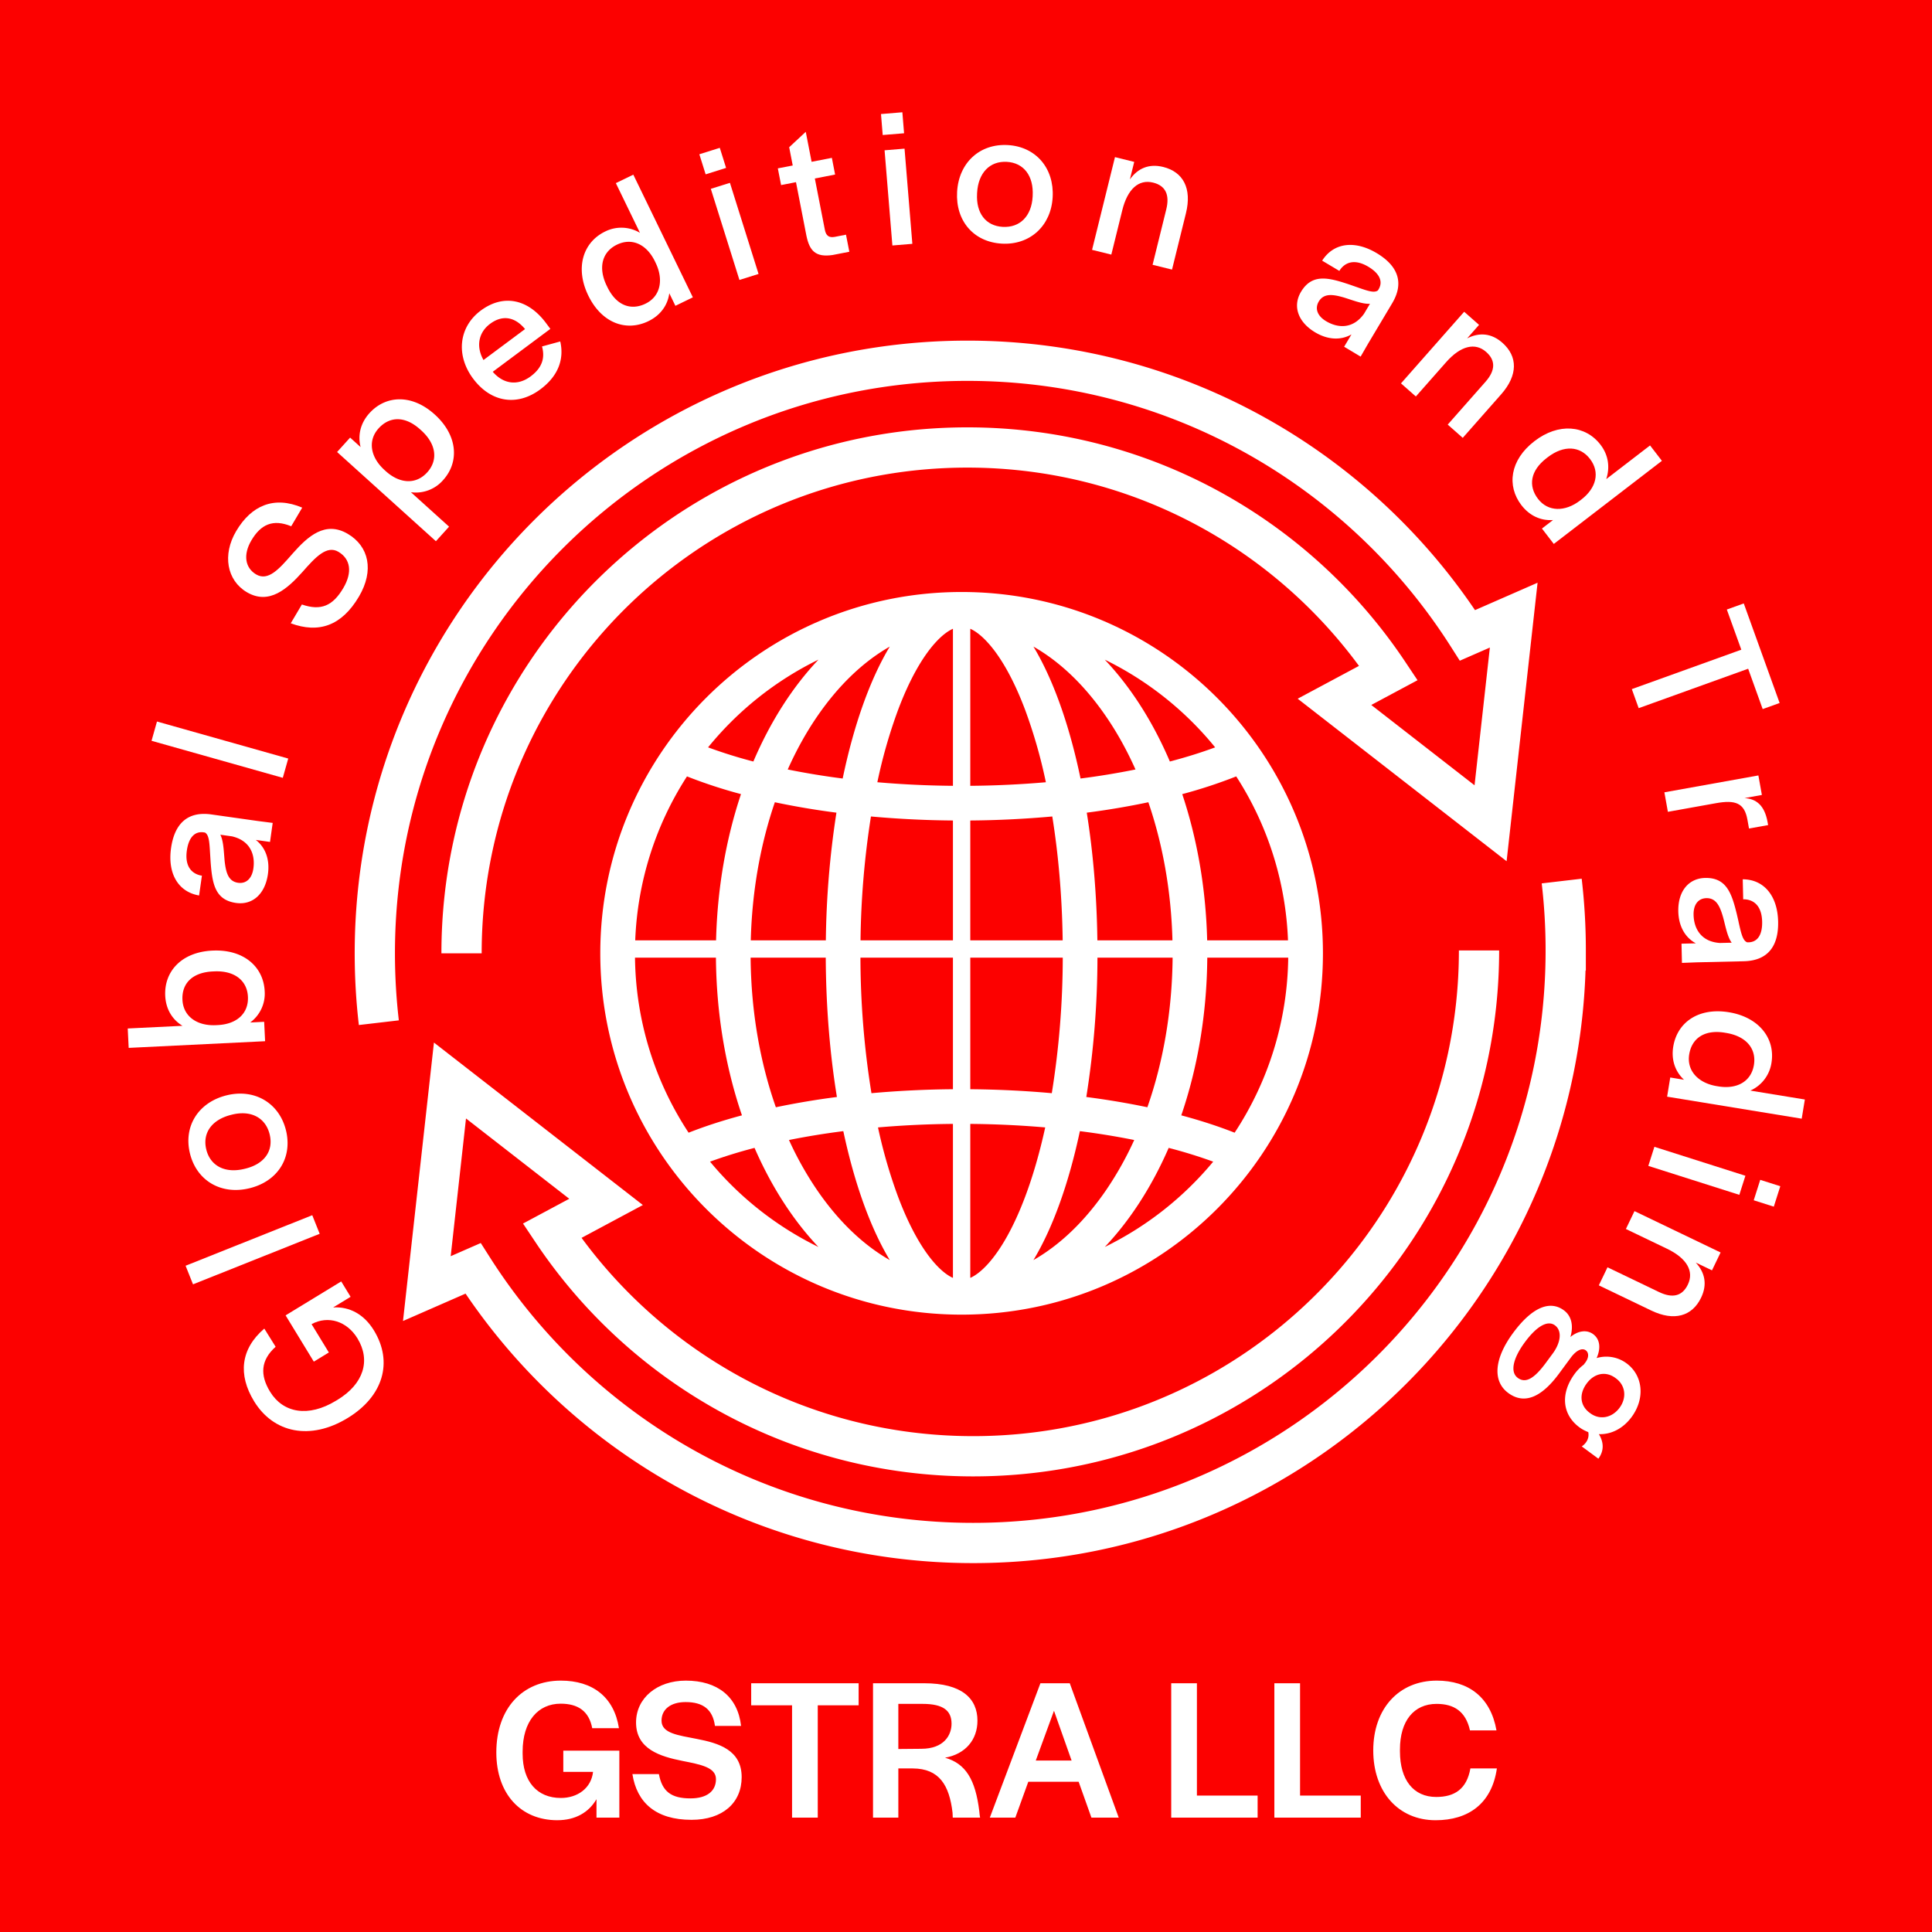 <svg width="96" height="96" fill="none" xmlns="http://www.w3.org/2000/svg"><path fill="#FC0100" d="M0 0h96v96H0z"/><path d="M27.698 90.446c-1.83 0-3.036-1.317-3.036-3.368 0-2.192 1.307-3.569 3.207-3.569 1.579 0 2.644.814 2.886 2.363h-1.328c-.16-.845-.703-1.217-1.568-1.217-1.126 0-1.89.875-1.89 2.383v.1c0 1.388.724 2.202 1.9 2.202.825 0 1.508-.482 1.599-1.297H27.99v-1.055h2.785v3.328h-1.136V89.4c-.383.663-1.056 1.045-1.94 1.045zm6.662-.02c-1.77 0-2.715-.854-2.936-2.272h1.317c.16.865.613 1.207 1.568 1.207.805 0 1.267-.352 1.267-.956 0-.583-.744-.724-1.659-.905-1.106-.22-2.312-.583-2.312-1.91 0-1.216 1.045-2.081 2.473-2.081 1.578 0 2.584.804 2.745 2.252h-1.297c-.11-.814-.583-1.186-1.458-1.186-.744 0-1.197.362-1.197.925 0 .633.835.724 1.75.905 1.096.21 2.232.552 2.232 1.9 0 1.277-.945 2.121-2.494 2.121zm4.997-.11v-5.58h-2.031V83.64h5.339v1.096h-2.031v5.58h-1.277zm4.023 0V83.64h2.544c1.88 0 2.645.764 2.645 1.86 0 .945-.594 1.659-1.609 1.84 1.026.291 1.508 1.085 1.7 2.654 0 .03.03.302.04.322h-1.358l-.01-.242c-.16-1.377-.664-2.192-1.97-2.201h-.724v2.443H43.38zm1.258-3.409l1.136-.01c1.126 0 1.508-.673 1.508-1.247 0-.643-.402-.985-1.438-.985h-1.206v2.242zm4.546 3.409l2.514-6.676h1.458l2.433 6.676h-1.357l-.634-1.78h-2.503l-.644 1.78h-1.267zm2.283-2.836h1.78l-.875-2.473-.905 2.473zm6.73 2.836V83.64h1.277v5.58h3.016v1.096h-4.293zm5.125 0V83.64h1.277v5.58h3.016v1.096h-4.293zm8.011.13c-1.84 0-3.097-1.397-3.097-3.468 0-2.082 1.277-3.469 3.157-3.469 1.569 0 2.674.814 2.966 2.473h-1.317c-.211-.945-.794-1.317-1.659-1.317-1.136 0-1.82.855-1.82 2.262v.1c0 1.418.674 2.263 1.8 2.263.915 0 1.518-.392 1.7-1.418h1.316c-.251 1.75-1.418 2.574-3.046 2.574z" fill="#fff"/><path fill-rule="evenodd" clip-rule="evenodd" d="M47.782 29.416c9.916 0 17.954 8.039 17.954 17.954 0 9.916-8.039 17.954-17.954 17.954-9.916 0-17.954-8.038-17.954-17.954 0-9.915 8.038-17.954 17.954-17.954zm.43 34.082c.245-.11.55-.325.91-.73.617-.695 1.252-1.798 1.82-3.31.38-1.011.716-2.166.994-3.437a47.886 47.886 0 00-3.723-.175v7.652zm-.861 0v-7.652a47.886 47.886 0 00-3.724.175 25.14 25.14 0 00.995 3.438c.568 1.51 1.203 2.614 1.82 3.309.36.405.665.62.909.73zm-4.05-9.178a49.46 49.46 0 014.05-.197v-6.537h-4.596a42.64 42.64 0 00.547 6.734zm-2.27-6.734c.012 2.458.208 4.797.555 6.923a39.218 39.218 0 00-3.034.51c-.775-2.207-1.231-4.73-1.254-7.433h3.734zm1.728-.862h4.592V40.77a49.407 49.407 0 01-4.074-.2 42.533 42.533 0 00-.518 6.154zm-1.197-6.343a44.37 44.37 0 00-.526 6.343h-3.73c.063-2.483.492-4.806 1.196-6.861.97.205 1.993.38 3.06.518zm2.033-1.512c1.205.105 2.461.167 3.756.178v-7.804c-.244.11-.549.325-.909.73-.617.694-1.252 1.797-1.82 3.309a25.286 25.286 0 00-1.027 3.587zm.617-6.74c-.974 1.617-1.782 3.876-2.34 6.555a37.966 37.966 0 01-2.73-.449c.42-.941.9-1.81 1.432-2.59 1.073-1.578 2.313-2.76 3.638-3.516zm0 30.483c-1.326-.757-2.566-1.94-3.638-3.516a16.649 16.649 0 01-1.37-2.45 38.15 38.15 0 012.7-.44c.556 2.613 1.352 4.819 2.308 6.406zm7.14 0c1.325-.757 2.565-1.94 3.637-3.516a16.64 16.64 0 001.37-2.45 38.15 38.15 0 00-2.7-.44c-.556 2.613-1.352 4.819-2.308 6.406zm2.626-8.103c1.057.137 2.072.308 3.034.51.774-2.207 1.23-4.73 1.254-7.433h-3.734a44.519 44.519 0 01-.554 6.923zm-1.17-6.923h-4.595v6.537c1.39.011 2.745.079 4.05.197a42.69 42.69 0 00.545-6.734zm-.004-.862h-4.591V40.77a49.402 49.402 0 004.074-.2c.303 1.883.487 3.959.517 6.154zm1.724 0h3.73c-.063-2.483-.493-4.806-1.197-6.861-.97.205-1.992.38-3.06.518.313 1.96.497 4.1.527 6.343zm-.837-8.04a37.963 37.963 0 002.731-.449c-.42-.941-.901-1.81-1.433-2.59-1.072-1.578-2.312-2.76-3.638-3.516.974 1.617 1.782 3.876 2.34 6.555zm-1.722.185a47.78 47.78 0 01-3.756.178v-7.804c.244.11.549.325.908.73.618.694 1.253 1.797 1.821 3.309a25.287 25.287 0 011.027 3.587zm8.014 7.855c-.063-2.6-.502-5.06-1.238-7.264a24.536 24.536 0 002.682-.881A16.142 16.142 0 0164 46.724h-4.016zm-1.853-8.885c.808-.212 1.56-.447 2.25-.703a16.295 16.295 0 00-5.484-4.358c1.288 1.361 2.389 3.081 3.234 5.061zm-17.463-5.06c-1.288 1.36-2.388 3.08-3.233 5.06a23.876 23.876 0 01-2.25-.703 16.292 16.292 0 015.483-4.358zm-3.848 6.68a24.403 24.403 0 01-2.683-.88 16.143 16.143 0 00-2.572 8.145h4.017c.063-2.6.501-5.06 1.238-7.264zm23.17 8.127c-.022 2.815-.485 5.474-1.292 7.835.955.255 1.843.544 2.651.862a16.15 16.15 0 002.663-8.697H59.99zm-28.436 0h4.021c.023 2.815.486 5.474 1.293 7.835-.955.255-1.843.544-2.651.862a16.15 16.15 0 01-2.663-8.697zm26.518 9.452c-.837 1.923-1.916 3.595-3.175 4.924a16.292 16.292 0 005.387-4.24 24.2 24.2 0 00-2.212-.684zm-22.79.684a16.292 16.292 0 005.386 4.24c-1.258-1.329-2.337-3.001-3.174-4.924a24.19 24.19 0 00-2.212.684z" fill="#fff"/><path d="M22.934 47.37c0-1.823.194-3.601.563-5.314 2.438-11.33 12.514-19.821 24.572-19.821 8.729 0 16.418 4.45 20.924 11.203l-2.683 1.436 7.756 6.033 1.15-10.341-2.296 1.005c-5.227-8.204-14.403-13.645-24.85-13.645-16.262 0-29.445 13.183-29.445 29.444 0 1.166.068 2.317.2 3.447m54.667-3.59c0 1.823-.195 3.6-.563 5.314-2.439 11.33-12.514 19.82-24.573 19.82-8.728 0-16.418-4.448-20.924-11.202l2.683-1.437-7.756-6.032-1.149 10.34 2.296-1.005c5.226 8.203 14.403 13.645 24.85 13.645 16.262 0 29.444-13.183 29.444-29.444a29.49 29.49 0 00-.2-3.447" stroke="#fff" stroke-width="2"/><path d="M43.776 5.667l.085 1.042 1.062-.087-.085-1.043-1.062.088zm.178 1.801l.388 4.73.992-.082-.388-4.73-.992.082zm-2.58 5.203c-.857.126-1.149-.217-1.303-.955l-.519-2.664-.74.144-.162-.83.74-.143-.176-.908.824-.765.29 1.49 1.007-.196.161.829-1.007.196.497 2.546c.057.296.203.411.499.354l.552-.108.166.848-.83.162zM34.75 7.665l.313.998 1.016-.32-.313-.997-1.017.32zm.57 1.718l1.422 4.528.95-.299-1.422-4.527-.95.298z" fill="#fff"/><path fill-rule="evenodd" clip-rule="evenodd" d="M32.22 15.958c-1.095.531-2.318.108-2.99-1.276-.658-1.357-.274-2.638.839-3.178a1.804 1.804 0 011.73.065l-1.198-2.47.868-.42 2.959 6.096-.868.421-.303-.624c-.08.597-.44 1.097-1.038 1.386zm-.143-.87c.733-.355.913-1.18.5-2.03l-.035-.073c-.408-.84-1.137-1.191-1.888-.827-.723.351-.953 1.122-.505 2.045l.031.063c.443.914 1.164 1.178 1.897.823zm-8.569 3.724c.871 1.17 2.173 1.403 3.343.533.975-.727 1.167-1.597.987-2.378l-.906.248c.131.48.083 1.004-.562 1.485-.645.48-1.35.391-1.885-.226l2.862-2.132-.216-.29c-.894-1.202-2.122-1.453-3.243-.619-1.08.805-1.256 2.202-.38 3.38zm2.58-2.46l-2.064 1.537c-.382-.68-.244-1.372.328-1.798.597-.445 1.218-.368 1.737.26zM21.66 26.893l-4.91-4.433.647-.716.522.471c-.15-.583-.01-1.188.434-1.68.815-.904 2.115-.963 3.242.055l.007.006c1.135 1.025 1.238 2.35.416 3.26a1.796 1.796 0 01-1.6.602l1.896 1.712-.654.723zm-.43-3.423c.538-.597.462-1.397-.3-2.085l-.052-.047c-.753-.68-1.52-.655-2.067-.051-.552.612-.403 1.437.298 2.07l.06.055c.694.626 1.501.677 2.06.058z" fill="#fff"/><path d="M14.447 30.971c1.38.512 2.524.137 3.388-1.326.767-1.299.495-2.499-.552-3.117-1.125-.665-1.993.13-2.732.966l-.063.072c-.616.702-1.165 1.328-1.76.977-.553-.327-.656-.983-.236-1.693.465-.788 1.066-1.075 1.978-.7l.547-.926c-1.392-.589-2.52-.123-3.282 1.167-.696 1.177-.464 2.447.53 3.035 1.109.654 2.019-.174 2.772-1.014.647-.739 1.206-1.33 1.778-.993.606.358.703 1.023.243 1.802-.521.883-1.108 1.144-2.058.816l-.553.934zm-.395 7.679L7.53 36.81l.27-.958 6.522 1.84-.27.958z" fill="#fff"/><path fill-rule="evenodd" clip-rule="evenodd" d="M11.73 44.867c.806.114 1.44-.426 1.583-1.432.095-.677-.09-1.302-.603-1.7l.707.1.133-.945-.728-.093-2.32-.328c-1.194-.169-1.833.472-2.003 1.677-.176 1.244.343 2.17 1.394 2.35l.14-.986-.06-.008c-.522-.115-.787-.538-.689-1.235.101-.717.44-.963.83-.909l.069.01c.204.114.224.476.258 1.067l.024.385c.081 1.077.21 1.898 1.264 2.047zm-.203-3.309c.904.21 1.161.906 1.064 1.593-.073.517-.372.77-.76.714-.498-.07-.606-.532-.67-1.09l-.022-.27c-.03-.388-.061-.772-.19-1.028l.578.081zm1.625 7.694a1.78 1.78 0 01-.72 1.555l.694-.034.047.964-6.779.332-.047-.964 2.721-.133c-.508-.308-.825-.825-.858-1.488-.06-1.215.81-2.174 2.336-2.249h.01c1.527-.075 2.535.782 2.596 2.017zm-.833.272c-.038-.793-.658-1.306-1.682-1.256l-.07.003c-1.014.05-1.541.599-1.501 1.412.04.824.728 1.304 1.672 1.257l.08-.004c.934-.045 1.543-.568 1.501-1.412zm.081 9.519c1.406-.345 2.142-1.52 1.81-2.877-.334-1.357-1.557-2.082-2.944-1.741-1.406.345-2.16 1.534-1.827 2.891.334 1.358 1.555 2.072 2.96 1.727zm-.867-3.659c.937-.23 1.662.151 1.866.981.201.82-.26 1.472-1.207 1.704l-.04.01c-.966.237-1.7-.141-1.902-.962-.201-.82.277-1.486 1.244-1.723l.039-.01z" fill="#fff"/><path d="M15.885 61.307l-6.294 2.511-.369-.924 6.294-2.511.369.924zm2.696 4.802c.959 1.57.465 3.273-1.303 4.35-1.854 1.132-3.686.753-4.655-.835-.8-1.313-.673-2.592.51-3.607l.563.904c-.748.668-.78 1.406-.278 2.23.65 1.065 1.905 1.288 3.278.45l.077-.046c1.297-.79 1.659-1.954.989-3.052-.513-.842-1.447-1.156-2.28-.707l.859 1.408-.747.456-1.403-2.3 2.764-1.686.466.764-.867.528c.817-.05 1.54.344 2.027 1.143z" fill="#fff"/><path fill-rule="evenodd" clip-rule="evenodd" d="M49.778 12.106c-1.395-.08-2.302-1.128-2.22-2.573.082-1.446 1.123-2.404 2.519-2.325 1.395.08 2.311 1.149 2.229 2.594-.08 1.426-1.132 2.383-2.528 2.304zm.048-.833c.853.048 1.43-.533 1.485-1.497l.002-.04c.056-.994-.44-1.647-1.284-1.694-.843-.048-1.42.543-1.477 1.537l-.002.04c-.055.974.433 1.606 1.276 1.654z" fill="#fff"/><path d="M55.402 7.808l-1.138 4.607.957.236.545-2.206c.26-1.054.817-1.548 1.53-1.372.624.154.833.61.655 1.332l-.68 2.753.966.238.692-2.801c.304-1.23-.135-2.053-1.13-2.299-.703-.173-1.259.062-1.655.617l.215-.869-.957-.236z" fill="#fff"/><path fill-rule="evenodd" clip-rule="evenodd" d="M65.353 16.516c-.872-.52-1.125-1.314-.708-2.014.546-.915 1.352-.716 2.377-.374.13.044.25.087.362.126h.001c.56.198.901.319 1.084.175l.036-.06c.201-.338.105-.746-.517-1.117-.604-.36-1.097-.279-1.405.158l-.03.052-.856-.51c.572-.9 1.627-1.02 2.706-.377 1.045.623 1.39 1.46.772 2.496l-1.2 2.013-.366.636-.82-.49.365-.613c-.565.32-1.213.249-1.8-.101zm.542-.555c.596.355 1.337.387 1.88-.366l.298-.501c-.286.019-.652-.101-1.021-.223h-.001a17.501 17.501 0 00-.258-.084c-.539-.157-1.006-.236-1.264.195-.2.337-.084.711.366.979z" fill="#fff"/><path d="M72.754 15.491l-3.14 3.559.739.651 1.503-1.703c.719-.815 1.441-.995 1.991-.51.483.426.457.926-.035 1.484l-1.876 2.126.747.659 1.909-2.164c.838-.95.83-1.883.06-2.561-.543-.479-1.144-.527-1.751-.218l.592-.671-.74-.652z" fill="#fff"/><path fill-rule="evenodd" clip-rule="evenodd" d="M75.6 25.105c-.74-.964-.573-2.247.646-3.185 1.196-.92 2.529-.802 3.282.178.399.518.476 1.13.286 1.708l2.176-1.673.589.765-5.372 4.13-.589-.765.55-.423c-.6.044-1.163-.209-1.567-.735zm.824-.315c.496.645 1.34.655 2.09.08l.064-.05c.741-.57.937-1.354.428-2.016-.49-.638-1.291-.706-2.105-.081l-.055.043c-.805.619-.919 1.378-.422 2.024z" fill="#fff"/><path d="M86.524 32.283l-5.44 1.959.341.946 5.44-1.959.722 2.005.842-.303-1.782-4.947-.842.303.72 1.996zm-3.822 7.087l4.671-.839.174.97-.86.154c.568.041.99.343 1.143 1.194l.027.149-.95.17-.08-.445c-.15-.831-.606-.984-1.556-.814l-2.395.43-.174-.97z" fill="#fff"/><path fill-rule="evenodd" clip-rule="evenodd" d="M84.724 43.625c-.815.02-1.353.655-1.33 1.67.017.684.302 1.27.872 1.579l-.713.017.022.955.734-.028 2.342-.054c1.206-.029 1.732-.765 1.703-1.981-.03-1.257-.692-2.086-1.758-2.091l.023.995.06-.001c.534.027.864.402.881 1.105.017.724-.278 1.023-.67 1.032l-.07.001c-.22-.078-.3-.432-.43-1.01v-.006a31.507 31.507 0 00-.085-.37c-.256-1.05-.516-1.838-1.581-1.813zm.739 3.231c-.927-.059-1.294-.704-1.31-1.397-.012-.523.242-.82.634-.83.503-.011.684.427.837.966l.02.078.02.076.027.11c.094.378.186.751.355.983l-.583.014zm-2.32 5.15c.196-1.2 1.247-1.956 2.765-1.708 1.488.244 2.315 1.296 2.115 2.516a1.805 1.805 0 01-1.05 1.377l2.709.443-.156.953-6.688-1.094.156-.953.684.112c-.442-.408-.642-.991-.535-1.646zm.793.384c-.132.804.439 1.427 1.372 1.58l.079.013c.923.15 1.629-.243 1.764-1.067.13-.794-.368-1.425-1.38-1.59l-.07-.012c-1.002-.164-1.634.273-1.765 1.076z" fill="#fff"/><path d="M88.462 58.943l-.997-.317-.323 1.015.997.317.323-1.015zm-1.734-.52l-4.522-1.438-.302.948 4.522 1.438.302-.948zm-5.511 1.757l4.278 2.055-.427.888-.807-.387c.462.5.58 1.093.266 1.745-.444.924-1.34 1.186-2.481.637l-2.601-1.25.431-.897 2.556 1.228c.67.323 1.159.211 1.437-.369.318-.661-.052-1.307-1.03-1.778l-2.049-.984.427-.888z" fill="#fff"/><path fill-rule="evenodd" clip-rule="evenodd" d="M77.711 65.11c-.712-.524-1.602-.131-2.526 1.123-.943 1.279-1.032 2.4-.24 2.984.777.573 1.627.25 2.522-.963l.585-.793c.263-.356.557-.502.743-.364.162.119.172.376-.059.656l-.041.056a2.195 2.195 0 00-.45.456c-.715.972-.628 2.022.238 2.66.137.102.284.174.438.237.06.307-.102.561-.324.71l.825.609c.299-.405.263-.83.025-1.22.593.026 1.196-.266 1.626-.849.68-.922.572-2.064-.254-2.672a1.69 1.69 0 00-1.484-.258c.225-.508.16-.944-.172-1.189-.316-.232-.746-.175-1.13.142.161-.556.059-1.044-.322-1.324zm1.28 5.092c-.477-.352-.542-.925-.148-1.459.382-.518.956-.619 1.425-.273l.033.024c.47.346.54.96.177 1.454-.376.51-.985.624-1.454.278l-.032-.024zm-3.577-1.739c-.38-.28-.245-.955.352-1.764.602-.817 1.14-1.107 1.497-.845.38.28.276.879-.105 1.397l-.352.477c-.591.801-1.012 1.016-1.392.736z" fill="#fff"/></svg>